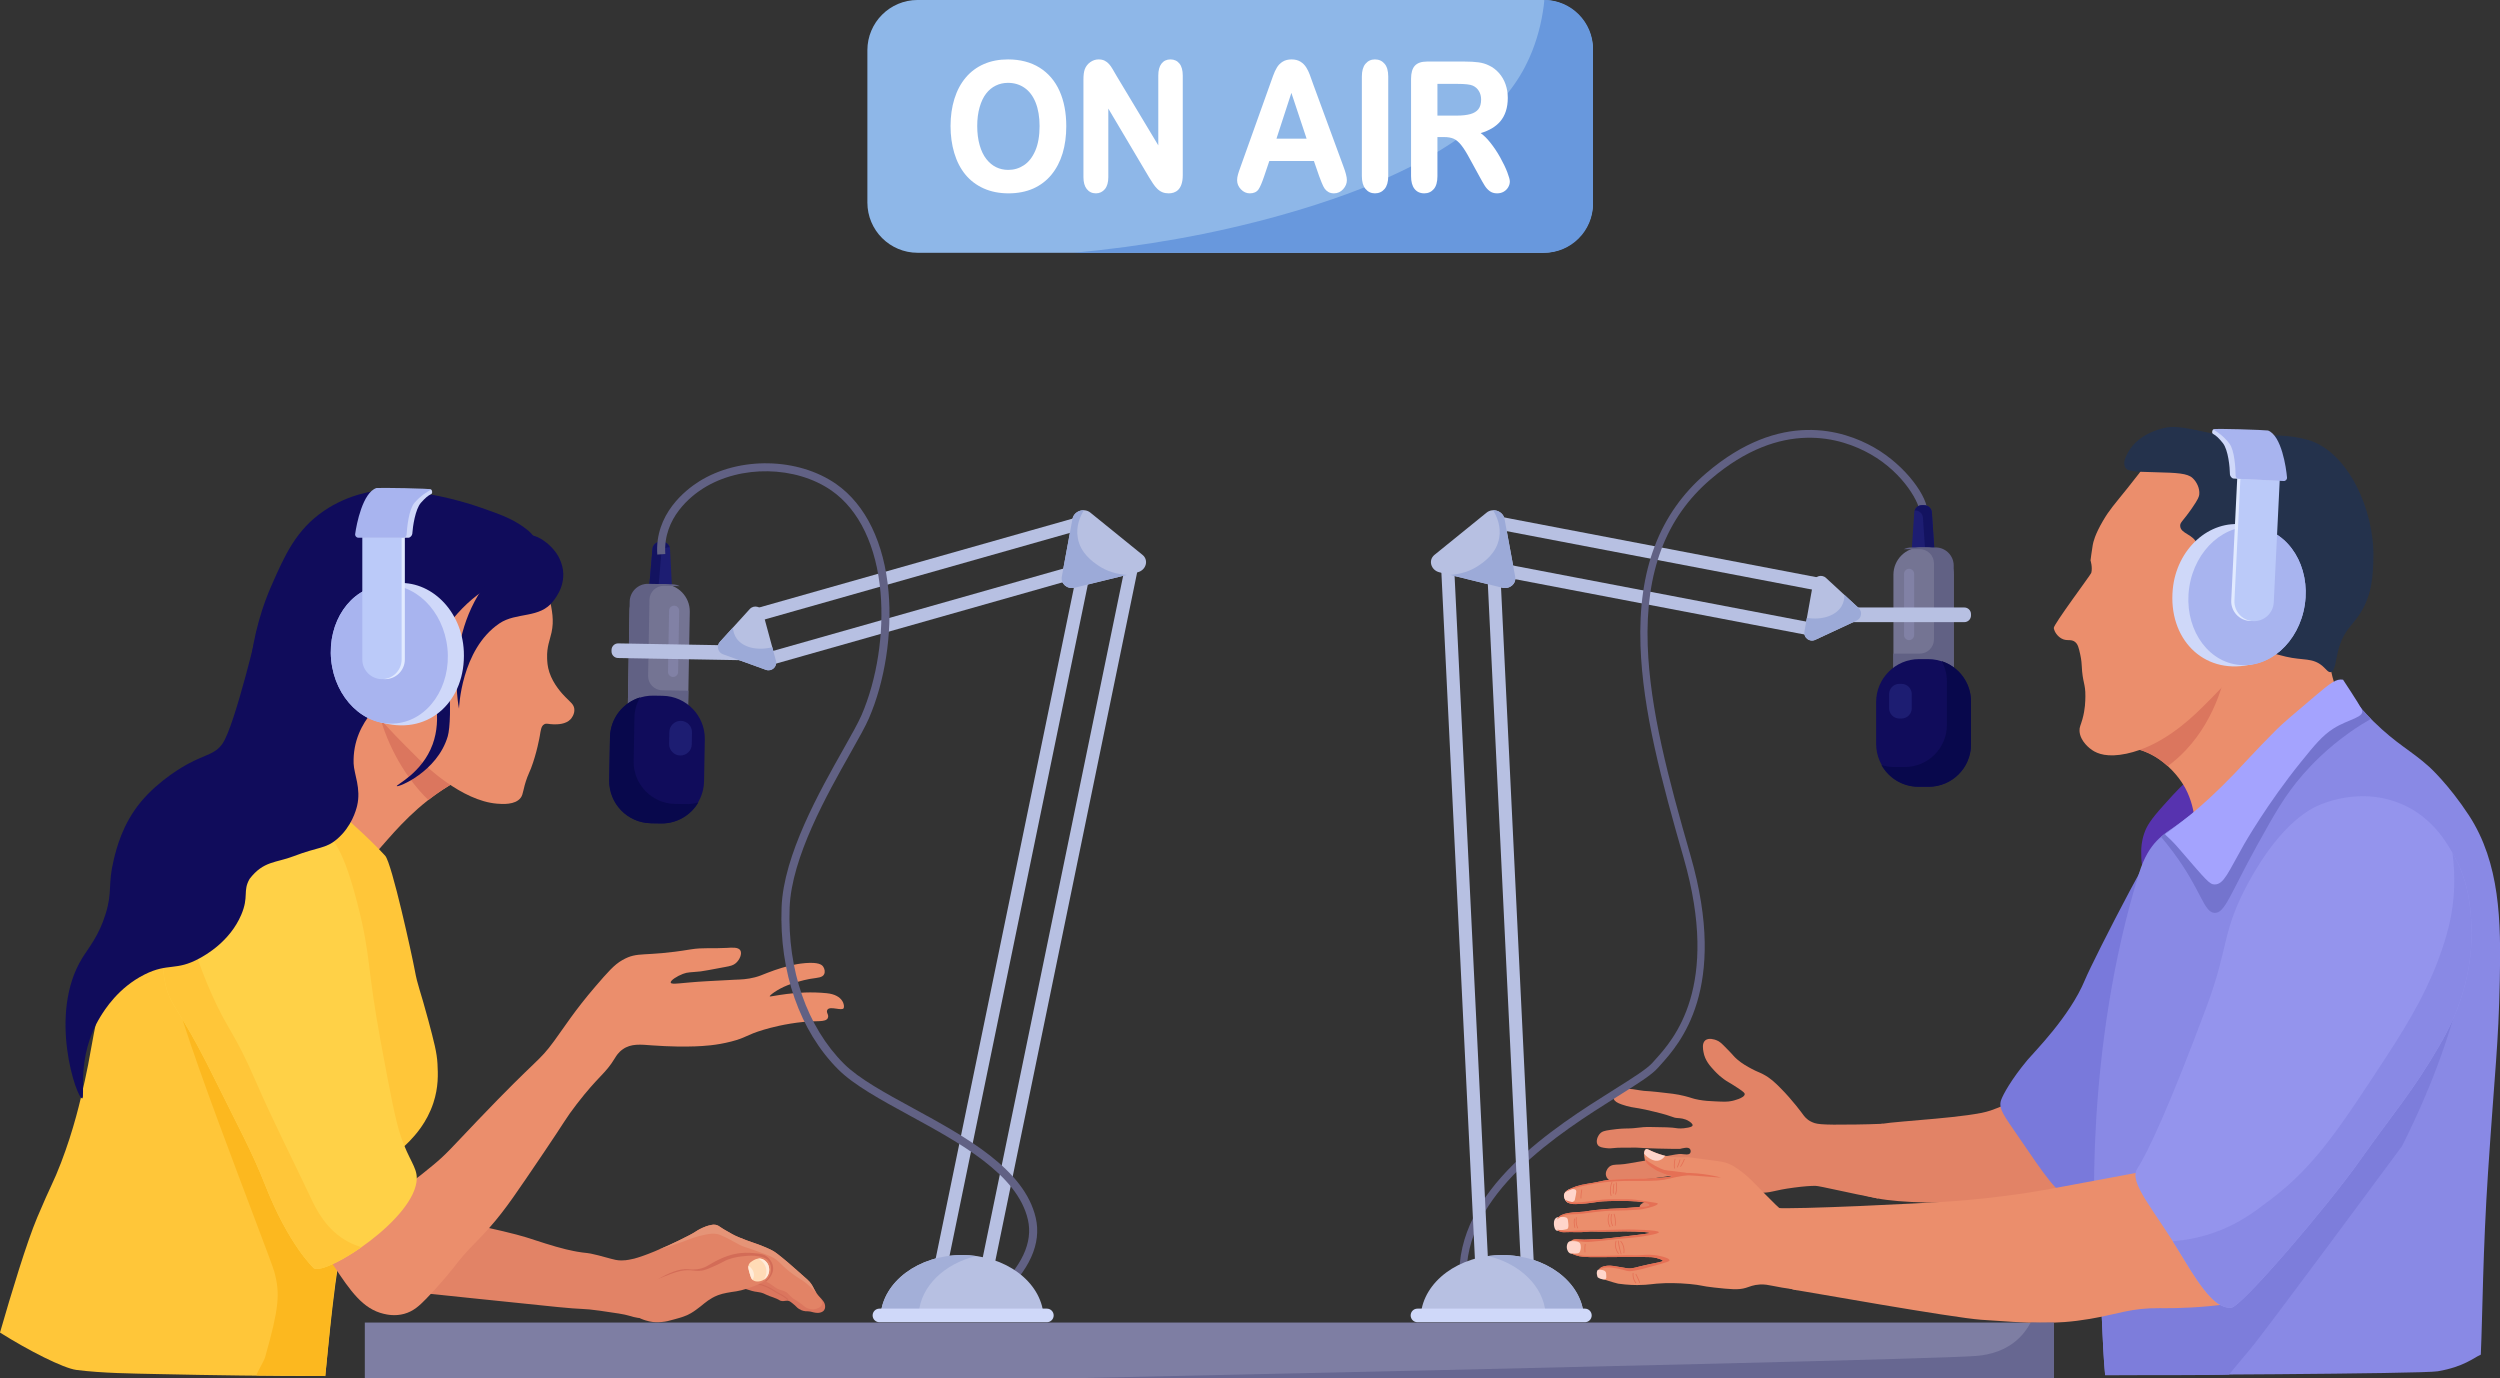 <?xml version="1.0" encoding="UTF-8"?><svg xmlns="http://www.w3.org/2000/svg" xmlns:xlink="http://www.w3.org/1999/xlink" height="269.0" preserveAspectRatio="xMidYMid meet" version="1.0" viewBox="0.0 -0.0 488.0 269.0" width="488.0" zoomAndPan="magnify"><rect x="0.0" y="-0.0" width="488.0" height="269.0" fill="#333333" stroke="none"/><defs><clipPath id="a"><path d="M 71 258 L 401 258 L 401 268.988 L 71 268.988 Z M 71 258"/></clipPath><clipPath id="b"><path d="M 0 150 L 86 150 L 86 268.988 L 0 268.988 Z M 0 150"/></clipPath><clipPath id="c"><path d="M 33 191 L 67 191 L 67 268.988 L 33 268.988 Z M 33 191"/></clipPath><clipPath id="d"><path d="M 408 135 L 488.02 135 L 488.02 268.988 L 408 268.988 Z M 408 135"/></clipPath><clipPath id="e"><path d="M 409 179 L 482 179 L 482 268.988 L 409 268.988 Z M 409 179"/></clipPath><clipPath id="f"><path d="M 211 258 L 401 258 L 401 268.988 L 211 268.988 Z M 211 258"/></clipPath></defs><g><g clip-path="url(#a)"><path d="M 400.898 268.988 L 71.211 268.988 L 71.211 258.164 L 400.898 258.164 L 400.898 268.988" fill="#7e7ea3"/></g><g><path d="M 90.066 152.004 C 76.578 159.023 72.598 170.473 67.785 170.363 C 59.281 170.168 54.359 158.219 53.059 155.062 C 52.168 152.891 50.305 148.371 52.199 146.266 C 53.461 144.863 55.473 145.543 58.223 145.406 C 67.785 144.926 71.164 135.336 76.297 136.895 C 79.078 137.738 77.895 140.5 82.988 145.309 C 86.91 149.012 92.148 150.918 90.066 152.004" fill="#eb8e6c"/></g><g><path d="M 76.578 136.992 C 76.488 136.961 76.395 136.926 76.297 136.895 C 75.328 136.602 74.422 136.703 73.523 137.07 C 74.234 141.363 76.75 148.453 81.875 154.324 C 82.465 155 83.047 155.609 83.609 156.164 C 85.164 154.949 86.887 153.77 88.816 152.68 C 82.434 146.699 78.773 140.723 76.578 136.992" fill="#db765e"/></g><g><path d="M 146.762 251.98 C 147.562 252.227 148.273 252.152 149.094 252.5 C 149.441 252.648 149.609 252.762 150.172 252.98 C 150.812 253.23 151.008 253.246 151.582 253.504 C 152.25 253.805 152.145 253.852 152.441 253.926 C 153.141 254.09 153.449 253.754 154.055 253.973 C 154.203 254.027 154.375 254.156 154.711 254.422 C 155.496 255.027 155.473 255.203 155.961 255.504 C 156.152 255.617 156.617 255.902 157.242 255.953 C 157.555 255.98 157.719 255.934 158.145 256.012 C 158.453 256.066 158.508 256.117 158.852 256.184 C 159.191 256.25 159.449 256.301 159.758 256.27 C 159.984 256.246 160.562 256.188 160.875 255.73 C 161.145 255.34 161.062 254.879 161.035 254.727 C 161.035 254.727 160.973 254.352 160.73 254.023 C 158.988 251.609 155.234 250.121 155.234 250.121 C 150.656 248.309 148.34 247.406 147.02 247.75 C 144.543 248.391 142.578 249.898 142.898 250.629 C 142.996 250.855 144.391 251.262 146.762 251.98" fill="#db765e"/></g><g><path d="M 146.855 250.465 C 147.562 250.57 148.258 250.75 148.918 250.992 C 149.707 251.281 150.32 251.613 150.547 251.746 C 150.762 251.867 150.891 251.953 151.023 252.039 C 151.191 252.148 151.363 252.266 151.715 252.461 C 151.941 252.586 152.102 252.668 152.242 252.742 C 152.441 252.844 152.598 252.922 152.82 253.062 C 153.121 253.258 153.406 253.48 153.672 253.719 C 153.715 253.762 153.785 253.758 153.828 253.715 C 153.867 253.672 153.867 253.598 153.82 253.559 C 153.547 253.309 153.254 253.078 152.938 252.879 C 152.711 252.73 152.547 252.648 152.348 252.543 C 152.203 252.473 152.047 252.391 151.824 252.266 C 151.48 252.074 151.309 251.965 151.145 251.855 C 151.008 251.766 150.875 251.68 150.656 251.555 C 150.426 251.422 149.801 251.078 148.996 250.785 C 148.32 250.535 147.609 250.355 146.887 250.242 C 146.824 250.234 146.77 250.277 146.762 250.34 C 146.754 250.398 146.793 250.453 146.855 250.465" fill="#d36c57"/></g><g><path d="M 78.98 252.004 C 79.582 252.133 101.816 254.406 108.941 255.141 C 113.746 255.637 113.727 255.363 117.074 255.848 C 120.266 256.309 121.859 256.535 122.766 256.82 C 123.074 256.918 124.016 257.223 125.316 257.348 C 125.316 257.348 126.199 257.43 126.996 257.387 C 129.18 257.27 131.133 255.934 131.582 255.629 C 135.109 253.23 137.574 251.555 140.391 250.418 C 144.035 248.945 146.836 248.945 148.246 249.555 C 149.578 250.133 150.258 250.559 150.258 250.559 C 151.195 251.145 151.395 251.465 152.23 251.766 C 152.758 251.953 152.98 251.934 153.426 252.203 C 153.914 252.5 153.957 252.707 154.5 253.199 C 155.043 253.691 155.098 253.574 156.125 254.32 C 157.078 255.012 157.066 255.141 157.535 255.336 C 157.82 255.453 158.512 255.738 159.301 255.496 C 159.457 255.449 160.352 255.176 160.508 254.531 C 160.633 254.016 160.199 253.645 159.426 252.465 C 158.738 251.422 158.852 251.367 158.379 250.664 C 157.977 250.07 157.73 249.867 155.227 247.676 C 154.004 246.605 153.492 246.152 152.652 245.477 C 151.914 244.887 151.547 244.59 151.156 244.34 C 150.91 244.18 150.203 243.742 148.09 242.945 C 146.773 242.449 146.855 242.547 145.625 242.074 C 144.363 241.586 143.734 241.344 142.922 240.898 C 141.453 240.09 140.961 239.758 140.961 239.758 C 140.398 239.379 140.109 239.133 139.594 239.07 C 139.16 239.016 138.781 239.117 138.277 239.246 C 138.066 239.305 137.691 239.414 137.129 239.672 C 136.359 240.023 135.824 240.383 135.695 240.469 C 135.105 240.859 134.219 241.301 132.445 242.18 C 130.852 242.969 129.719 243.449 127.707 244.297 C 127.289 244.469 126.082 244.977 124.578 245.453 C 124.164 245.59 123.562 245.77 122.766 245.902 C 122.363 245.969 121.855 246.047 121.242 246.039 C 120.426 246.027 119.836 245.863 119.254 245.707 C 117.148 245.133 116.098 244.844 115.301 244.699 C 114.215 244.504 114.121 244.586 112.637 244.324 C 112.496 244.297 111.586 244.137 110.5 243.875 C 107.926 243.258 104.887 242.215 102.68 241.516 C 99.113 240.387 83.652 236.887 81.809 237.867 C 78.59 239.59 69.422 250 78.98 252.004" fill="#e28366"/></g><g><path d="M 137.641 241.008 C 138.68 240.793 139.289 240.754 139.945 240.875 C 140.332 240.945 140.664 241.062 141.641 241.539 C 143.117 242.262 143.555 242.586 144.383 243 C 145.262 243.438 145.266 243.32 147.438 244.105 C 149.469 244.84 150.484 245.207 151.125 245.617 C 152.316 246.375 152.277 246.746 154.012 248.129 C 155.152 249.039 156 249.539 156.477 249.852 C 157.258 250.355 158.219 251.121 159.328 252.32 C 158.746 251.414 158.828 251.332 158.379 250.664 C 157.977 250.07 157.73 249.867 155.227 247.676 C 154.004 246.605 153.492 246.152 152.652 245.477 C 151.914 244.887 151.547 244.59 151.156 244.34 C 150.91 244.18 150.203 243.742 148.09 242.945 C 146.773 242.449 146.855 242.547 145.625 242.074 C 144.363 241.586 143.734 241.344 142.922 240.898 C 141.453 240.09 140.961 239.758 140.961 239.758 C 140.398 239.379 140.109 239.133 139.594 239.07 C 139.16 239.016 138.781 239.117 138.277 239.246 C 138.066 239.305 137.691 239.414 137.129 239.672 C 136.359 240.023 135.824 240.383 135.695 240.469 C 135.105 240.859 134.219 241.301 132.445 242.18 C 131.105 242.844 130.09 243.289 128.602 243.918 C 131.715 242.965 133.551 242.316 134.672 241.855 C 134.672 241.855 135.82 241.383 137.641 241.008" fill="#e59477"/></g><g><path d="M 132.434 249.75 C 142.453 246.332 143.961 246.965 144.605 247.613 C 144.887 247.898 145.188 248.367 145.281 249.195 C 146.555 249.109 147.562 249.262 148.246 249.555 C 148.789 249.793 149.223 250 149.551 250.168 C 149.801 249.957 150.102 249.66 150.363 249.246 C 150.551 248.953 150.883 248.438 150.922 247.742 C 151 246.375 149.887 245.426 149.793 245.348 C 149.105 244.781 148.379 244.711 147.059 244.602 C 146.203 244.531 144.996 244.445 143.422 244.781 C 141.41 245.211 139.766 246.133 139.055 246.531 C 138.203 247.016 137.812 247.332 136.965 247.574 C 135.703 247.934 134.664 247.781 134.352 247.75 C 130.949 247.387 125.277 251.688 125.523 252.16 C 125.648 252.391 127.121 251.566 132.434 249.75" fill="#d36c57"/></g><g><path d="M 126.754 257.934 C 127.77 258.176 128.625 258.098 129.223 258.047 C 130.035 257.977 130.582 257.824 131.57 257.551 C 133.047 257.141 133.859 256.918 134.844 256.348 C 135.543 255.945 136.152 255.473 136.801 254.969 C 137.547 254.391 137.613 254.27 138.176 253.887 C 138.598 253.598 139.246 253.164 140.172 252.812 C 140.754 252.594 141.203 252.5 141.855 252.363 C 142.758 252.172 142.977 252.195 143.734 252.062 C 145.074 251.832 146.035 251.473 147.297 251.004 C 147.566 250.902 148.133 250.688 148.812 250.305 C 149.316 250.023 149.574 249.879 149.832 249.586 C 150.301 249.062 150.438 248.449 150.48 248.113 C 150.504 247.926 150.641 246.844 149.934 246.047 C 149.465 245.52 148.871 245.395 148.035 245.23 C 147.039 245.035 146.27 245.102 145.352 245.191 C 144.469 245.277 143.414 245.379 142.137 245.848 C 141.352 246.137 141.516 246.184 139.828 246.965 C 137.914 247.852 137.316 247.969 137.023 248.016 C 136.078 248.164 135.602 248.008 134.781 247.961 C 133.031 247.855 131.719 248.367 129.762 249.129 C 127.414 250.043 126.242 250.5 125.242 251.707 C 124.344 252.785 123.145 254.969 124.004 256.43 C 124.586 257.422 125.922 257.734 126.754 257.934" fill="#e28366"/></g><g><path d="M 146.949 249.871 C 147.59 250.363 148.727 250.176 149.41 249.57 C 150.25 248.828 150.367 247.504 149.816 246.629 C 149.75 246.516 149.285 245.805 148.438 245.68 C 147.758 245.582 147.215 245.926 146.891 246.129 C 146.602 246.312 146.383 246.449 146.227 246.727 C 145.941 247.234 146.109 247.809 146.324 248.527 C 146.543 249.27 146.652 249.645 146.949 249.871" fill="#ffdbb6"/></g><g><path d="M 146.895 249.824 C 147.027 249.605 147.156 249.301 147.172 248.93 C 147.195 248.223 146.781 247.523 146.098 247.09 C 146.02 247.508 146.16 247.973 146.324 248.527 C 146.527 249.223 146.637 249.594 146.895 249.824" fill="#ffebd9"/></g><g><path d="M 149.582 247.828 C 149.699 248.711 149.344 249.418 149.074 249.812 C 149.195 249.742 149.309 249.66 149.41 249.57 C 150.25 248.828 150.367 247.504 149.816 246.629 C 149.75 246.516 149.285 245.805 148.438 245.68 C 148.285 245.66 148.141 245.66 148.004 245.676 C 148.859 246.109 149.457 246.91 149.582 247.828" fill="#ffebd9"/></g><g><path d="M 92.457 101.371 C 94.906 101.922 97.375 103.512 99.625 104.961 C 100.688 105.641 101.68 106.391 102.672 107.383 C 102.711 107.422 103.449 108.164 104.074 108.977 C 106.184 111.715 106.926 115.117 107.227 116.574 C 107.781 119.238 108.172 121.102 107.66 123.461 C 107.324 124.992 106.719 126.254 106.797 128.48 C 106.82 129.137 106.859 130.07 107.227 131.207 C 108.008 133.613 109.777 135.465 110.383 136.082 C 111.355 137.078 112.004 137.477 112.105 138.379 C 112.227 139.465 111.449 140.32 111.387 140.387 C 110.426 141.414 108.801 141.398 108.09 141.391 C 107.031 141.379 106.699 141.113 106.223 141.391 C 105.629 141.734 105.566 142.492 105.363 143.684 C 105.363 143.684 104.809 146.957 103.645 149.996 C 103.293 150.91 103.27 150.785 102.926 151.715 C 102.012 154.188 102.207 154.965 101.637 155.73 C 100.566 157.16 98.02 156.957 97.043 156.879 C 90.059 156.324 82.848 149.273 81.699 148.133 C 74.758 141.223 71.289 137.766 69.938 132.496 C 67.078 121.344 73.543 109.34 81.699 104.242 C 83.73 102.973 87.918 100.355 92.457 101.371" fill="#eb8e6c"/></g><g clip-path="url(#b)"><path d="M 85.398 207.652 C 85.285 205.48 84.715 203.309 83.578 199.047 C 81.973 193.043 81.551 192.586 80.945 189.293 C 80.457 186.633 76.496 168.492 75.188 167.039 C 73.836 165.535 71.27 163.055 69.406 161.375 C 67.391 159.562 67.031 158.855 63.129 154.68 C 60.172 151.52 59.66 151.152 58.879 150.855 C 57.281 150.25 55.664 150.652 51.59 151.43 C 50.672 151.605 46.312 152.473 41.266 155.254 C 39.332 156.32 32.711 160.066 27.902 167.492 C 24.977 172.012 23.66 177.645 21.02 188.91 C 20.434 191.41 19.926 193.844 19.402 196.371 C 17.559 205.211 17.645 206.062 16.566 210.902 C 15.672 214.914 14.438 220.367 11.91 226.969 C 10.402 230.91 10.027 231.098 7.254 237.676 C 5.207 242.535 2.223 252.402 0 260.117 C 5.484 263.578 12.355 267.082 14.906 267.41 C 20 268.062 25.688 268.105 30.816 268.219 C 40.863 268.445 53.449 268.629 63.492 268.602 C 64.164 262.219 65.418 247.539 67.379 239.781 C 68.645 234.777 69.645 231.031 73.047 227.926 C 75.539 225.648 77 225.84 79.934 222.762 C 81.02 221.621 83.312 219.164 84.59 215.305 C 85.613 212.199 85.504 209.637 85.398 207.652" fill="#ffc639"/></g><g><path d="M 103.156 103.609 C 100.523 101.434 98.012 100.535 93.828 99.078 C 89.965 97.734 86.758 97.031 84.758 96.656 C 80.402 95.84 77.914 95.371 74.699 95.648 C 73.168 95.781 68.141 96.371 63.23 99.719 C 57.781 103.43 55.586 108.414 53.043 114.184 C 50.023 121.035 49.219 126.902 48.832 129.863 C 47.93 136.801 48.281 142.934 48.281 142.934 C 48.598 148.449 49.383 149.789 48.629 152.773 C 47.48 157.309 44.871 157.328 41.676 162.223 C 40.02 164.762 38.906 167.535 38.168 170.281 C 40.445 170.953 42.723 171.625 45.004 172.277 C 46.863 169.098 48.707 167.047 49.316 166.387 C 55.508 159.688 58.75 161.922 62.168 156.637 C 64.25 153.418 65.098 148.043 66.801 137.297 C 67.344 133.852 67.641 131.305 69.754 129.715 C 72.141 127.918 76.449 127.656 78.844 129.559 C 80.164 130.609 80.301 131.84 81.234 131.863 C 82.488 131.895 89.012 111.023 106.609 111.926 C 108.023 112 105.547 105.586 103.156 103.609" fill="#100c5b"/></g><g clip-path="url(#c)"><path d="M 51.762 264.887 C 51.52 265.746 50.281 267.66 50.047 268.484 C 54.098 268.398 59.441 268.613 63.492 268.602 C 64.035 263.441 64.859 252.395 66.301 244.773 C 60.488 236.457 54.07 226.523 47.574 215.043 C 39.137 200.125 35.156 190.695 33.961 191.168 C 31.707 192.062 52.598 244.836 53.539 248.234 C 54.723 252.527 54.445 255.398 51.762 264.887" fill="#fcb81f"/></g><g><path d="M 102.66 104.477 C 104.84 104.035 107.984 106.535 109.16 108.922 C 111.285 113.25 108.551 116.586 108.02 117.297 C 105.402 120.812 100.828 119.426 97.477 121.695 C 89.965 126.789 89.598 138.324 89.598 138.324 C 89.598 138.324 85.891 120.527 99.039 109.508 C 100.73 108.09 100.723 104.871 102.66 104.477" fill="#100c5b"/></g><g><path d="M 84.23 120.637 C 87.996 125.363 88.348 140.527 87.398 143.738 C 85.352 150.668 77.684 153.746 77.453 153.449 C 77.258 153.203 82.398 150.906 84.449 145.301 C 86.332 140.148 84.641 134.836 84.082 133.07 C 82.043 126.664 78.164 123.773 79.355 122.109 C 80.051 121.141 83.32 119.492 84.23 120.637" fill="#100c5b"/></g><g><path d="M 62.086 240.586 C 61.723 241.898 62.859 243.645 65.145 247.086 C 68.395 251.977 70.805 255.5 74.898 256.457 C 75.566 256.613 77.109 256.957 78.914 256.457 C 80.727 255.953 81.883 254.855 83.121 253.59 C 86.422 250.207 88.656 247.293 88.668 247.277 C 91.402 243.711 92.531 243.023 95.551 239.629 C 98.734 236.047 101.141 232.359 106.07 225.094 C 110.453 218.633 110.348 218.414 112.57 215.531 C 116.945 209.859 118.098 209.734 120.031 206.543 C 120.246 206.188 120.688 205.438 121.559 204.824 C 123.203 203.66 125.082 203.891 127.297 204.059 C 130.734 204.312 133.812 204.324 135.711 204.25 C 137.344 204.184 139.793 204.07 142.785 203.293 C 145.77 202.52 145.555 202.055 149.098 200.996 C 150.445 200.598 153.27 199.828 156.938 199.469 C 159.387 199.227 161.164 199.57 161.574 198.75 C 161.914 198.078 161.137 197.648 161.527 197.078 C 162.047 196.328 164.352 197.398 164.684 196.793 C 164.902 196.395 164.699 194.211 161.387 193.875 C 155.398 193.27 150.332 194.664 150.246 194.496 C 150.164 194.336 151.688 193.117 153.781 192.297 C 156.082 191.398 158.277 191.055 158.277 191.055 C 159.605 190.844 160.52 190.84 160.859 190.191 C 161.105 189.727 160.973 189.078 160.668 188.664 C 160.402 188.301 159.777 187.801 157.227 187.992 C 156.406 188.055 153.875 188.309 149.77 189.906 C 148.715 190.316 148.301 190.523 147.379 190.766 C 145.84 191.168 144.672 191.195 143.359 191.246 C 143.359 191.246 143.012 191.258 138.008 191.531 C 132.992 191.805 131.078 192.289 130.93 191.816 C 130.801 191.402 132.156 190.535 133.32 190.098 C 134.316 189.723 134.711 189.836 136.762 189.617 C 137.207 189.574 138.652 189.301 141.543 188.758 C 142.59 188.562 143.125 188.453 143.648 187.992 C 144.387 187.344 144.906 186.156 144.508 185.508 C 144.117 184.867 142.965 184.957 141.832 185.031 C 139.508 185.18 137.148 184.934 134.852 185.316 C 125.473 186.875 124.625 185.621 121.465 187.422 C 119.887 188.316 118.641 189.754 116.203 192.582 C 112.152 197.301 110.223 200.395 108.172 203.195 C 105.055 207.461 105.238 206.148 93.258 218.688 C 87.98 224.211 87.16 225.285 84.363 227.578 C 81.695 229.77 78.484 232.402 73.75 234.75 C 66.75 238.223 62.824 237.891 62.086 240.586" fill="#eb8e6c"/></g><g><path d="M 61.281 247.574 C 61.281 247.574 56.426 243.199 51.742 231.281 C 49.191 224.789 46.473 219.887 41.523 209.867 C 34.672 196.004 33.102 196.516 32.172 191.516 C 31.844 189.742 29.777 177.5 37.609 167.262 C 39.281 165.078 41.418 162.105 45.438 160.27 C 46.188 159.926 48.527 158.922 51.742 158.738 C 52.039 158.723 57.641 158.461 61.961 161.145 C 65.082 163.078 67.188 166.336 69.785 176.438 C 72.461 186.816 71.559 188.523 74.352 203.531 C 76.223 213.59 77.16 218.617 78.266 221.887 C 79.77 226.328 81.371 227.801 81.355 229.984 C 81.293 237.785 63.73 249 61.281 247.574" fill="#ffd147"/></g><g><path d="M 60.652 233.793 C 57.094 226.254 53.285 218.824 49.973 211.176 C 45.621 201.129 44.441 201.172 41.176 193.738 C 38.902 188.57 36.332 181.398 34.66 172.07 C 30.371 181.012 31.895 190.016 32.172 191.516 C 33.102 196.516 34.672 196.004 41.523 209.867 C 46.473 219.887 49.191 224.789 51.742 231.281 C 56.426 243.199 61.281 247.574 61.281 247.574 C 62.363 248.203 66.391 246.367 70.555 243.449 C 69.758 243.215 68.906 242.891 68.035 242.43 C 63.719 240.156 61.758 236.137 60.652 233.793" fill="#ffc639"/></g><g><path d="M 76.156 135.148 C 75.824 133.855 63.105 128.434 59.555 133.551 C 59.016 134.324 58.746 135.059 58.199 139.625 C 58.109 140.391 58.027 141.113 57.957 141.801 C 53.223 137.672 50.711 121.012 50.711 121.012 C 50.711 121.012 45.84 141.879 43.379 145.234 C 41.891 147.266 40.266 147.199 36.672 149.117 C 36.148 149.398 31.164 152.109 27.496 156.527 C 23.895 160.875 22.75 165.57 22.203 167.82 C 20.996 172.781 21.996 173.949 20.613 178.41 C 19.285 182.711 17.336 184.922 16.027 187.055 C 9.289 198.051 15 214.461 16.027 214.406 C 16.742 214.367 14.773 206.387 19.555 198.527 C 20.453 197.055 23.117 192.789 28.203 190.23 C 32.859 187.891 34.32 189.609 38.965 187.055 C 40.059 186.457 44.836 183.832 47.082 178.586 C 48.637 174.969 47.336 173.941 48.734 171.543 C 51.449 168.027 53.852 168.461 57.293 167.141 C 62.254 165.242 63.543 165.719 65.812 163.77 C 68.633 161.352 69.496 158.164 69.703 157.312 C 70.523 153.902 69.098 151.105 69.027 149.043 C 68.727 140.176 76.355 135.93 76.156 135.148" fill="#100c5b"/></g><g><path d="M 87.34 126.578 C 88.086 134.027 83.613 140.574 77.348 141.203 C 71.086 141.836 65.398 136.309 64.648 128.859 C 63.898 121.414 68.371 114.863 74.637 114.234 C 80.902 113.602 86.59 119.129 87.34 126.578" fill="#a8b4ef"/></g><g><path d="M 90.539 127.145 C 90.965 136.723 83.887 143.426 74.938 141.145 C 69.918 139.867 67.031 137.242 66.238 129.363 C 65.445 121.484 70.363 114.535 77.219 113.848 C 84.078 113.156 90.184 119.234 90.539 127.145" fill="#cfd8f9"/></g><g><path d="M 87.34 126.578 C 88.086 134.027 83.613 140.574 77.348 141.203 C 71.086 141.836 65.398 136.309 64.648 128.859 C 63.898 121.414 68.371 114.863 74.637 114.234 C 80.902 113.602 86.59 119.129 87.34 126.578" fill="#a8b4ef"/></g><g><path d="M 75.188 132.57 C 73.078 132.57 71.352 130.84 71.352 128.73 L 71.352 101.836 C 71.352 101.496 71.625 101.223 71.961 101.223 L 78.414 101.223 C 78.754 101.223 79.027 101.496 79.027 101.836 L 79.027 128.73 C 79.027 130.84 77.301 132.57 75.188 132.57" fill="#e1eaff"/></g><g><path d="M 74.562 132.57 C 72.449 132.57 70.723 130.84 70.723 128.73 L 70.723 101.836 C 70.723 101.496 70.996 101.223 71.332 101.223 L 77.789 101.223 C 78.125 101.223 78.398 101.496 78.398 101.836 L 78.398 128.73 C 78.398 130.84 76.672 132.57 74.562 132.57" fill="#bbcaf9"/></g><g><path d="M 71.203 104.961 C 70.824 104.961 70.535 104.625 70.586 104.25 C 70.832 102.352 71.906 96.441 74.586 95.566 C 74.824 95.488 83.984 95.465 84.16 95.566 C 84.363 95.691 84.473 96.293 84.172 96.438 C 83.562 96.734 82.969 97.227 82.164 98.145 C 81.051 99.422 80.574 102.789 80.48 104.191 C 80.461 104.523 80.066 104.961 79.734 104.961 L 71.203 104.961" fill="#cfd8f9"/></g><g><path d="M 69.945 104.961 C 69.57 104.961 69.281 104.625 69.328 104.25 C 69.578 102.352 70.801 96.133 73.48 95.262 C 73.719 95.184 84.59 95.312 84.16 95.566 C 83.27 96.098 82.195 96.676 80.91 98.145 C 79.793 99.422 79.457 102.973 79.363 104.379 C 79.34 104.707 79.07 104.961 78.738 104.961 L 69.945 104.961" fill="#a8b4ef"/></g><g><path d="M 339.051 206.754 C 340.082 207.652 341.074 208.18 341.953 208.652 C 343.059 209.242 343.328 209.258 344.129 209.676 C 345.594 210.438 346.504 211.34 347.531 212.367 C 349.945 214.785 351.891 217.48 351.891 217.48 C 352.148 217.836 352.629 218.512 353.512 218.938 C 354.488 219.406 354.883 219.625 362.301 219.504 C 363.898 219.477 365.504 219.449 367.52 219.363 C 367.52 219.363 368.586 221.672 368.105 227.32 C 367.699 232.121 366.539 233.941 366.539 233.941 C 361.402 232.977 355.102 231.469 354.379 231.477 C 353.406 231.484 352.27 231.547 350.219 231.816 C 346.035 232.375 346.305 232.719 344.035 232.832 C 341.414 232.965 339.211 232.758 339.211 232.758 C 338.23 232.668 337.449 232.543 336.297 232.695 C 335.152 232.848 334.371 233.176 333.578 233.488 C 333.359 233.574 331.719 234.156 328.43 235.316 C 327.746 235.559 326.109 235.953 322.84 236.742 C 322.395 236.852 321.441 237.066 320.703 236.562 C 320.66 236.535 319.996 236.074 320.059 235.535 C 320.117 235.055 320.734 234.781 321.492 234.453 C 323.113 233.758 323.926 233.41 324.695 233.148 C 327.945 232.047 327.23 231.988 328.992 231.512 C 329.367 231.406 330.383 231.145 331.422 230.398 C 331.789 230.133 332.414 229.676 332.316 229.289 C 332.234 228.949 331.637 228.828 331.422 228.785 C 330.477 228.594 329.66 228.934 329.492 229.004 C 329.492 229.004 327.973 229.238 324.938 229.707 C 321.812 230.191 322.352 229.938 320.152 230.328 C 318.879 230.555 317.566 230.52 316.297 230.758 C 316.023 230.809 315.426 230.93 314.766 230.688 C 314.531 230.602 313.742 230.312 313.516 229.555 C 313.316 228.891 313.648 228.199 314.059 227.816 C 314.602 227.309 315.281 227.352 316.23 227.305 C 317.426 227.246 318.598 226.957 319.781 226.781 C 321.863 226.477 321.637 226.324 324.969 225.723 C 326.801 225.391 327.715 225.227 328.137 225.258 C 328.879 225.316 329.621 225.496 329.906 225.109 C 330.078 224.883 330.059 224.488 329.871 224.266 C 329.512 223.844 328.598 224.113 327.953 224.254 C 327.77 224.293 326.398 224.262 323.66 224.203 C 319.906 224.121 320.059 223.957 318.148 224.02 C 317.098 224.055 316.043 223.977 315 224.102 C 314.738 224.133 314.188 224.207 313.465 224.105 C 312.777 224.012 312.184 223.93 311.883 223.496 C 311.445 222.863 311.801 221.73 312.453 221.145 C 312.766 220.867 313.129 220.727 314.398 220.547 C 316.156 220.297 317.098 220.289 317.098 220.289 C 320.047 220.27 319.785 219.961 322.172 219.992 C 324.867 220.027 326.219 220.043 327.449 220.242 C 327.449 220.242 328.266 220.371 329.527 220.109 C 330.16 219.977 330.355 219.848 330.391 219.688 C 330.465 219.375 329.902 219 329.738 218.891 C 328.867 218.312 327.934 218.277 327.547 218.25 C 326.324 218.172 326.945 217.973 323.078 217.043 C 321.535 216.676 320.766 216.488 319.965 216.359 C 319.027 216.211 317.949 216.086 316.551 215.586 C 315.684 215.277 315.219 215.012 314.992 214.516 C 314.809 214.113 314.777 213.547 315.055 213.141 C 315.25 212.855 315.633 212.594 317 212.539 C 318.352 212.488 319.277 212.695 320.207 212.844 C 321.379 213.035 321.008 212.887 323.488 213.152 C 326.039 213.426 327.312 213.562 328.82 213.941 C 330.211 214.285 330.359 214.457 331.625 214.684 C 332.766 214.891 333.637 214.934 334.828 214.988 C 336.391 215.062 337.188 215.098 338.055 214.91 C 338.211 214.879 340.555 214.359 340.57 213.574 C 340.574 213.387 340.453 213.199 339.32 212.441 C 338.316 211.766 337.527 211.316 337.461 211.277 C 336.027 210.465 335.094 209.469 334.652 209 C 333.816 208.105 332.812 207.012 332.523 205.371 C 332.414 204.773 332.215 203.641 332.859 203.086 C 333.555 202.492 334.781 202.949 335.008 203.035 C 335.613 203.258 335.973 203.594 336.641 204.262 C 338.445 206.062 338.344 206.137 339.051 206.754" fill="#e28366"/></g><g><path d="M 399.844 212.562 C 396.949 212.031 395.531 214.301 388.562 216.77 C 384.641 218.156 370.777 218.793 367.375 219.363 C 353.855 221.629 353.051 219.172 352.391 220.914 C 351.586 223.027 352.859 231.238 366.539 233.941 C 374.789 235.57 404.422 235.348 407.664 227.953 C 410.016 222.586 405.047 213.516 399.844 212.562" fill="#e28366"/></g><g><path d="M 390.621 214.719 C 390.984 213.688 392.574 210.727 395.785 206.879 C 396.988 205.434 404.031 198.434 406.98 191.281 C 408.633 187.281 423.07 159.074 424.727 159.078 C 429 159.082 423.176 198.109 417.203 214.145 C 415.418 218.934 416.348 224.09 415.465 225.434 C 411.949 230.777 406.004 233.246 403.625 233.27 C 401.785 233.281 399.184 229.52 394.062 221.984 C 391.258 217.859 390.016 216.441 390.621 214.719" fill="#7979db"/></g><g><path d="M 427.34 152.375 C 426.371 152.715 425.035 154.195 422.367 157.156 C 419.77 160.035 419.027 161.262 418.543 162.703 C 418.012 164.273 417.965 165.566 417.969 166.145 C 417.973 167.695 417.977 169.883 418.926 170.352 C 420.68 171.219 423.398 165.035 431.355 159.258 C 434.148 157.23 435.867 156.5 435.754 155.242 C 435.57 153.234 430.836 151.152 427.34 152.375" fill="#5733af"/></g><g><path d="M 414.383 144.965 C 415.035 146.348 417.996 145.508 422.129 148.691 C 424.926 150.852 426.297 153.344 426.574 153.855 C 428.93 158.254 428.633 163.043 428.438 166.191 C 428.215 169.805 427.582 170.895 428.297 171.496 C 430.395 173.277 438.902 166.371 441.777 164.039 C 449.93 157.422 460.293 149.012 458.559 140.805 C 458.277 139.484 458.031 139.793 456.836 136.789 C 453.121 127.438 455.105 123.367 453.109 121.441 C 446.883 115.438 411.949 139.812 414.383 144.965" fill="#eb8e6c"/></g><g><path d="M 426.711 146.387 C 432.539 140.176 434.902 131.672 435.105 126.199 C 429.191 129.594 423.164 133.957 419.121 137.715 C 418.602 138.238 418.078 138.75 417.551 139.246 C 415.141 141.738 413.844 143.824 414.383 144.965 C 415.035 146.348 417.996 145.508 422.129 148.691 C 422.496 148.977 422.836 149.266 423.156 149.555 C 424.34 148.676 425.547 147.629 426.711 146.387" fill="#db765e"/></g><g clip-path="url(#d)"><path d="M 481.938 159.164 C 477.965 153.086 474.191 149.695 474.191 149.695 C 470.504 146.383 467.945 145.367 463.289 140.805 C 459.383 136.973 460.098 136.625 458.699 135.93 C 452.441 132.805 446.684 145.5 424.727 161.223 C 422.48 162.832 419.477 164.238 417.551 170.434 C 406.98 204.473 408.512 239.781 409.363 245.793 C 410.367 252.883 410.254 261.316 410.922 268.43 C 417.102 268.43 472.848 268.195 475.852 267.676 C 480.996 266.781 482.777 265.078 484.254 264.426 C 484.605 256.426 484.645 244.203 485.664 228.871 C 487.055 208.012 487.684 204.262 487.961 191.293 C 488.203 179.906 488.027 168.48 481.938 159.164" fill="#8989e5"/></g><g><path d="M 419.832 89.746 C 418.898 90.402 419.105 90.523 415.242 95.34 C 412.641 98.582 411.77 99.5 410.512 101.648 C 408.914 104.371 408.605 105.82 408.504 106.383 C 408.34 107.262 408.07 109.395 408.07 109.395 C 408.07 109.395 408.504 110.762 408.215 111.832 C 408.125 112.168 400.797 121.965 400.898 122.59 C 401.043 123.441 401.672 124.199 402.336 124.598 C 403.457 125.27 404.219 124.633 405.059 125.316 C 405.617 125.766 405.77 126.438 406.062 127.754 C 406.305 128.824 406.34 129.656 406.352 129.902 C 406.508 133.316 407.102 133.379 407.066 135.93 C 407.055 136.891 407.031 138.453 406.492 140.375 C 406.145 141.621 405.887 141.906 405.922 142.668 C 406.012 144.758 408.078 146.207 408.359 146.398 C 409.453 147.145 411.383 147.906 415.098 147.117 C 421.801 145.688 427.219 140.711 429.871 138.078 C 434.637 133.355 440.266 127.773 444.215 118.145 C 447.617 109.848 450.355 103.164 447.086 97.059 C 442.715 88.906 431.062 88.18 428.582 88.023 C 426.102 87.867 422.727 87.703 419.832 89.746" fill="#eb8e6c"/></g><g clip-path="url(#e)"><path d="M 435.109 268.316 C 436.113 267.125 437.914 264.891 439.27 263.309 C 441.898 260.242 468.867 223.738 468.867 223.738 C 481.531 198.609 483.164 180.16 481.117 179.445 C 479.406 178.852 474.055 194.441 467.609 205.207 C 459.062 219.48 442.742 235.039 409.352 245.727 C 410.363 252.828 410.25 261.293 410.922 268.43 C 417.102 268.43 433.305 268.457 435.109 268.316" fill="#7d7ddb"/></g><g><path d="M 450.527 85.871 C 446.859 84.809 442.926 85.012 442.926 85.012 C 440.035 85.16 438.586 85.801 435.465 85.441 C 433.836 85.254 433.863 85.039 431.02 84.438 C 426.957 83.578 424.926 83.148 422.988 83.434 C 422.75 83.469 417.566 84.309 415.387 88.309 C 415.008 89.008 414.348 90.215 414.812 91.18 C 415.242 92.07 416.602 92.07 420.836 92.184 C 424.922 92.293 426.984 92.367 428.008 93.328 C 428.82 94.094 429.402 95.316 429.301 96.484 C 429.262 96.895 429.137 97.379 427.863 99.211 C 426.055 101.816 425.543 101.945 425.57 102.652 C 425.629 104.234 428.219 104.234 428.867 106.238 C 429.195 107.254 428.688 107.734 427.289 111.977 C 426.238 115.168 426.215 115.832 426.574 116.277 C 427.16 117.008 428.32 116.594 430.445 116.566 C 432.121 116.543 436.328 116.488 438.191 118.574 C 439.895 120.48 438.062 122.41 439.77 124.883 C 441.227 127 443.988 127.652 446.223 128.184 C 449.531 128.965 451.434 128.332 453.395 130.047 C 454.113 130.676 454.465 131.293 454.973 131.195 C 455.934 131.012 455.859 128.605 456.691 126.031 C 457.695 122.941 459.211 122.062 460.711 119.723 C 463.133 115.938 463.223 111.914 463.289 108.82 C 463.496 99.551 458.324 88.137 450.527 85.871" fill="#24324c"/></g><g><path d="M 419.75 228.465 C 419.457 228.473 419.504 228.477 412.602 229.77 C 403.504 231.473 398.906 232.332 396.422 232.727 C 389.738 233.781 384.363 234.238 381.766 234.43 C 374.848 234.941 350.305 236.102 346.633 235.793 C 343.781 235.551 342.414 235.223 341.641 236.121 C 339.199 238.945 343.973 250.945 350.816 251.859 C 352.145 252.039 380.961 257.207 386.777 257.621 C 395.887 258.266 401.004 258.629 407.938 257.449 C 413.5 256.504 415.953 255.297 421.551 255.352 C 422.445 255.359 426.145 255.43 431.008 254.984 C 434.863 254.633 435.617 254.309 436.09 254.059 C 439.52 252.234 441.316 247.219 440.922 243.262 C 440.066 234.699 428.664 228.25 419.75 228.465" fill="#eb8e6c"/></g><g><path d="M 417.203 228.105 C 419.309 224.855 423.578 215.684 430.781 196.359 C 435.113 184.734 433.645 181.836 439.004 172.07 C 445.48 160.27 451.375 157.664 453.156 156.965 C 455.09 156.203 461.777 153.91 468.836 156.965 C 475.016 159.641 477.836 164.84 479.164 167.289 C 481.965 172.461 482.238 177.254 482.414 180.297 C 482.48 181.449 482.664 185.609 481.461 191.004 C 480.098 197.09 477.707 201.43 476.105 204.199 C 470.965 213.074 467.633 216.66 460.613 226.574 C 454.148 235.707 437.516 255.102 435.562 255.262 C 432.883 255.477 430.305 252.535 426 245.316 C 420.453 236.008 415.418 230.863 417.203 228.105" fill="#9494ed"/></g><g><path d="M 427.344 114.637 C 426.23 122.039 430.379 128.801 436.605 129.734 C 442.832 130.672 448.781 125.43 449.895 118.027 C 451.008 110.625 446.863 103.863 440.637 102.93 C 434.406 101.992 428.457 107.234 427.344 114.637" fill="#a8b4ef"/></g><g><path d="M 424.121 115.047 C 423.223 124.594 429.969 131.633 439.016 129.793 C 444.094 128.762 447.105 126.281 448.281 118.449 C 449.461 110.617 444.891 103.441 438.074 102.414 C 431.258 101.391 424.859 107.16 424.121 115.047" fill="#cfd8f9"/></g><g><path d="M 427.344 114.637 C 426.23 122.039 430.379 128.801 436.605 129.734 C 442.832 130.672 448.781 125.43 449.895 118.027 C 451.008 110.625 446.863 103.863 440.637 102.93 C 434.406 101.992 428.457 107.234 427.344 114.637" fill="#a8b4ef"/></g><g><path d="M 439.184 121.215 C 441.293 121.316 443.102 119.676 443.207 117.566 L 444.523 90.703 C 444.539 90.367 444.277 90.078 443.941 90.062 L 437.496 89.746 C 437.16 89.73 436.871 89.992 436.855 90.328 L 435.539 117.191 C 435.434 119.301 437.074 121.109 439.184 121.215" fill="#e1eaff"/></g><g><path d="M 439.812 121.246 C 441.922 121.348 443.73 119.707 443.836 117.598 L 445.148 90.734 C 445.168 90.398 444.906 90.109 444.57 90.094 L 438.121 89.777 C 437.785 89.762 437.5 90.023 437.48 90.359 L 436.164 117.223 C 436.062 119.332 437.703 121.141 439.812 121.246" fill="#bbcaf9"/></g><g><path d="M 444.516 93.832 C 444.895 93.852 445.199 93.531 445.172 93.156 C 445.016 91.246 444.23 85.289 441.598 84.289 C 441.363 84.195 432.215 83.723 432.035 83.82 C 431.824 83.934 431.688 84.527 431.98 84.688 C 432.574 85.012 433.145 85.535 433.902 86.492 C 434.953 87.82 435.266 91.207 435.285 92.613 C 435.293 92.941 435.664 93.398 435.996 93.414 L 444.516 93.832" fill="#cfd8f9"/></g><g><path d="M 445.773 93.895 C 446.148 93.914 446.453 93.594 446.426 93.219 C 446.27 91.309 445.352 85.039 442.719 84.035 C 442.48 83.945 431.617 83.543 432.035 83.82 C 432.898 84.391 433.945 85.023 435.156 86.555 C 436.207 87.883 436.371 91.445 436.395 92.852 C 436.402 93.18 436.66 93.449 436.988 93.465 L 445.773 93.895" fill="#a8b4ef"/></g><g><path d="M 417.551 139.246 C 418.078 138.75 418.602 138.238 419.121 137.715 C 418.559 138.238 418.031 138.75 417.551 139.246" fill="#eb8e6c"/></g><g><path d="M 432.27 178.191 C 434.305 178.316 435.293 174.57 440.594 164.996 C 444.035 158.777 446.051 155.188 449.547 151.176 C 451.113 149.375 454.211 146.078 458.812 142.852 C 460.148 141.914 461.484 141.078 462.805 140.32 C 459.441 136.945 460.035 136.594 458.699 135.93 C 452.441 132.805 446.684 145.5 424.727 161.223 C 423.84 161.859 422.832 162.465 421.82 163.348 C 422.551 164.203 423.383 165.23 424.258 166.41 C 429.754 173.82 430.129 178.059 432.27 178.191" fill="#7474ce"/></g><g><path d="M 457.363 132.676 C 456.027 132.453 454.984 133.246 451.816 135.93 C 447.613 139.488 445.516 141.27 444.359 142.43 C 440.023 146.785 437.855 149.246 436.137 151.035 C 429.137 158.316 424.727 161.223 422.781 162.691 C 422.344 163.023 422.781 162.691 425.426 165.762 C 430.762 171.953 431.32 172.652 432.312 172.645 C 434.133 172.633 434.949 170.238 438.047 164.805 C 438.047 164.805 442.586 156.844 449.141 148.742 C 451.883 145.352 453.297 143.629 455.449 142.238 C 458.418 140.324 461.855 140.051 460.996 138.414 C 460.383 137.25 457.363 132.676 457.363 132.676" fill="#a4a3fe"/></g><g><path d="M 482.414 180.297 C 482.238 177.254 481.965 172.461 479.164 167.289 C 479.027 167.039 478.875 166.758 478.707 166.457 C 479.004 168.594 479.172 171.105 479.023 173.898 C 478.809 177.938 477.988 181.445 476.719 185.207 C 474.281 192.434 470.891 198.5 465.621 206.566 C 456.516 220.508 451.793 227.605 443.422 234.004 C 439.832 236.742 436.73 239.07 431.902 240.703 C 429.234 241.605 426.621 242.094 424.137 242.301 C 424.742 243.254 425.367 244.258 426 245.316 C 430.305 252.535 432.883 255.477 435.562 255.262 C 437.516 255.102 454.148 235.707 460.613 226.574 C 467.633 216.66 470.965 213.074 476.105 204.199 C 477.707 201.43 480.098 197.09 481.461 191.004 C 482.664 185.609 482.48 181.449 482.414 180.297" fill="#8989e5"/></g><g><path d="M 350.816 251.859 C 351.219 248.039 351.547 244.207 351.863 240.375 C 351.648 239.391 351.418 238.414 351.164 237.441 C 350.125 237.242 348.93 236.887 347.766 236.141 C 347.199 235.777 346.34 234.906 344.613 233.164 C 342.473 231.008 341.379 229.691 339.297 228.23 C 338.621 227.754 338.094 227.441 337.461 227.176 C 336.562 226.797 335.977 226.73 333.766 226.441 C 329.691 225.914 329.766 225.891 329.297 225.895 C 328.535 225.902 327.672 225.969 326.344 225.816 C 325.82 225.758 325.379 225.707 324.797 225.555 C 323.641 225.258 322.492 224.738 322.492 224.738 C 321.695 224.379 321.516 224.219 321.293 224.324 C 320.855 224.531 320.852 225.504 321.062 226.301 C 321.48 227.895 324.281 228.852 324.734 229.047 C 325.668 229.449 326.348 229.426 326.348 229.531 C 326.348 229.738 324.262 229.926 322.34 230.02 C 320.641 230.102 320.363 230.047 317.922 230.117 C 315.098 230.199 314.148 230.309 313.742 230.359 C 312.508 230.52 312.91 230.555 310.621 230.945 C 309.137 231.195 308.059 231.336 306.711 231.949 C 305.816 232.359 305.426 232.691 305.316 233.145 C 305.195 233.637 305.422 234.164 305.723 234.488 C 306.258 235.062 307.098 235.086 308.34 235.012 C 310.195 234.906 311.176 234.691 312.234 234.559 C 313.438 234.41 319.875 234.242 321.336 234.832 C 321.516 234.902 321.965 235.09 321.941 235.254 C 321.914 235.461 321.164 235.523 320.535 235.57 C 318.188 235.754 317.016 235.844 316.188 235.867 C 314.816 235.91 313.801 235.984 313.016 236.047 C 309.633 236.301 310.16 236.508 308.07 236.598 C 306.594 236.66 305.539 236.832 304.832 237.16 C 304.473 237.328 303.844 237.785 303.68 238.559 C 303.562 239.105 303.699 239.797 304.16 240.188 C 304.598 240.562 305.18 240.531 305.414 240.523 C 306.891 240.449 308.375 240.598 309.844 240.438 C 311.062 240.309 310.297 240.488 315.02 240.402 C 316.551 240.375 317.598 240.34 319.238 240.402 C 320.324 240.445 321.973 240.508 321.977 240.668 C 321.98 240.773 321.301 240.871 317.125 241.355 C 314.07 241.711 312.531 241.891 311.988 241.875 C 310.777 241.848 309.562 242.047 308.355 241.938 C 307.805 241.887 307.254 241.805 306.77 242.145 C 306.234 242.52 305.898 243.336 306.141 243.984 C 306.359 244.578 306.973 244.805 307.633 245.035 C 308.59 245.371 309.352 245.344 310.324 245.332 C 311.855 245.32 307.027 245.422 313.461 245.387 C 316.957 245.371 318.703 245.359 318.875 245.352 C 319.957 245.305 321.047 245.41 322.129 245.391 C 322.129 245.391 322.992 245.371 324.129 245.809 C 324.473 245.941 324.559 246.012 324.559 246.078 C 324.559 246.324 323.523 246.457 321.934 246.785 C 319.09 247.375 318.867 247.68 317.699 247.578 C 317.684 247.578 317.707 247.582 315.574 247.219 C 314.684 247.066 313.941 246.949 313.074 247.191 C 312.594 247.324 312.379 247.484 312.238 247.648 C 311.898 248.043 311.781 248.68 312.027 249.121 C 312.234 249.488 312.633 249.617 312.961 249.719 C 314.727 250.262 315.609 250.535 315.879 250.574 C 317.828 250.848 319.363 250.844 319.574 250.844 C 322.18 250.824 322.418 250.559 324.926 250.477 C 325.395 250.461 327.359 250.406 329.871 250.641 C 332.211 250.859 332.059 251.055 334.605 251.324 C 337.773 251.668 339.355 251.836 340.801 251.383 C 341.551 251.148 342.289 250.801 343.535 250.734 C 344.5 250.684 345.191 250.832 346 250.992 C 349.305 251.656 348.891 251.406 350.672 251.828 C 350.719 251.84 350.766 251.848 350.816 251.859" fill="#eb8e6c"/></g><g><path d="M 325.844 228.676 C 327.09 228.98 328.062 228.949 328.582 228.941 C 332.395 228.898 335.949 229.82 335.941 229.875 C 335.938 229.91 334.195 229.711 330.953 229.504 C 329.707 229.426 329.039 229.391 328.188 229.395 C 327.445 229.395 326.777 229.422 326.188 229.461 C 325.934 229.402 325.398 229.336 324.734 229.047 C 324.281 228.852 321.48 227.895 321.062 226.301 C 321.051 226.262 321.043 226.219 321.031 226.18 C 321.777 226.781 322.469 227.215 323.016 227.52 C 323.617 227.852 324.555 228.363 325.844 228.676" fill="#e57055"/></g><g><path d="M 307.16 232.105 C 307.387 232.137 307.52 232.195 307.605 232.301 C 307.742 232.473 307.711 232.703 307.598 233.297 C 307.477 233.93 307.414 234.246 307.387 234.293 C 307.191 234.617 306.703 234.766 306.059 234.758 C 305.938 234.684 305.824 234.598 305.723 234.488 C 305.422 234.164 305.195 233.637 305.316 233.145 C 305.406 232.777 305.68 232.488 306.258 232.176 C 306.547 232.105 306.859 232.066 307.16 232.105" fill="#ffd5ca"/></g><g><path d="M 322.492 224.738 C 322.492 224.738 323.641 225.258 324.797 225.555 C 324.875 225.574 324.953 225.594 325.027 225.613 C 324.812 225.938 324.469 226.312 323.949 226.484 C 322.93 226.824 321.992 226.141 321.59 225.848 C 321.316 225.648 321.102 225.43 320.93 225.219 C 320.941 224.793 321.047 224.441 321.293 224.324 C 321.516 224.219 321.695 224.379 322.492 224.738" fill="#ffd5ca"/></g><g><path d="M 304.617 237.562 C 305.18 237.543 305.703 237.52 305.949 237.844 C 306.027 237.941 306.047 238.09 306.082 238.383 C 306.172 239.102 306.242 239.648 305.949 239.883 C 305.883 239.934 305.695 239.973 305.324 240.043 C 305.133 240.078 305.039 240.09 304.754 240.133 C 303.98 240.242 303.969 240.266 303.887 240.234 C 303.449 240.082 303.359 239.324 303.34 239.16 C 303.32 239.02 303.211 238.09 303.77 237.711 C 303.949 237.59 304.172 237.578 304.617 237.562" fill="#ffd5ca"/></g><g><path d="M 306.906 242.273 C 307.559 242.258 307.855 242.344 308.023 242.41 C 308.242 242.492 308.32 242.57 308.359 242.613 C 308.492 242.758 308.516 242.918 308.551 243.148 C 308.621 243.66 308.5 244.043 308.453 244.168 C 308.395 244.34 308.363 244.426 308.277 244.508 C 308.137 244.648 307.957 244.672 307.559 244.691 C 306.926 244.719 306.605 244.734 306.449 244.648 C 306.105 244.461 305.977 244.098 305.93 243.965 C 305.719 243.363 305.879 242.551 306.344 242.324 C 306.414 242.285 306.578 242.281 306.906 242.273" fill="#ffd5ca"/></g><g><path d="M 312.906 247.934 C 313.031 247.973 313.262 248.051 313.41 248.258 C 313.527 248.422 313.531 248.621 313.543 249.023 C 313.555 249.336 313.559 249.492 313.504 249.57 C 313.262 249.922 312.324 249.676 311.922 249.371 C 311.82 249.293 311.816 249.184 311.777 249.055 C 311.605 248.535 311.699 247.949 311.969 247.84 C 312.051 247.809 312.734 247.875 312.906 247.934" fill="#ffd5ca"/></g><g><path d="M 307.363 238.648 C 307.371 238.988 307.418 239.324 307.504 239.648 L 307.352 239.691 C 307.262 239.352 307.215 239.004 307.203 238.652 C 307.199 238.387 307.219 238.117 307.262 237.852 L 307.414 237.879 C 307.375 238.133 307.355 238.391 307.363 238.648" fill="#e57055"/></g><g><path d="M 307.762 238.633 C 307.805 239.008 307.898 239.379 308.043 239.734 L 307.898 239.793 C 307.746 239.426 307.648 239.043 307.605 238.648 C 307.566 238.301 307.574 237.945 307.621 237.598 L 307.777 237.617 C 307.73 237.953 307.723 238.297 307.762 238.633" fill="#e57055"/></g><g><path d="M 308.719 233.004 C 308.688 233.312 308.672 233.629 308.68 233.941 L 308.523 233.945 C 308.516 233.625 308.527 233.305 308.562 232.988 C 308.594 232.711 308.641 232.438 308.703 232.168 L 308.855 232.199 C 308.797 232.465 308.75 232.734 308.719 233.004" fill="#e57055"/></g><g><path d="M 309.449 243.465 C 309.43 243.793 309.441 244.125 309.477 244.449 L 309.32 244.469 C 309.285 244.133 309.273 243.793 309.293 243.457 C 309.305 243.246 309.324 243.031 309.359 242.824 L 309.516 242.848 C 309.48 243.051 309.461 243.258 309.449 243.465" fill="#e57055"/></g><g><path d="M 314.754 230.711 C 314.609 231.047 314.512 231.395 314.461 231.754 C 314.383 232.305 314.422 232.863 314.57 233.41 L 314.418 233.453 C 314.262 232.887 314.227 232.305 314.305 231.73 C 314.359 231.359 314.461 230.996 314.613 230.648 L 314.754 230.711" fill="#e57055"/></g><g><path d="M 315.023 231.727 C 314.977 232.141 314.969 232.562 315.008 232.98 L 314.852 232.996 C 314.812 232.566 314.816 232.133 314.867 231.711 C 314.895 231.488 314.93 231.266 314.98 231.043 L 315.133 231.078 C 315.086 231.293 315.047 231.512 315.023 231.727" fill="#e57055"/></g><g><path d="M 315.641 231.582 C 315.652 231.895 315.633 232.203 315.578 232.512 C 315.539 232.742 315.484 232.973 315.406 233.199 L 315.258 233.152 C 315.426 232.641 315.504 232.113 315.484 231.59 C 315.477 231.32 315.441 231.051 315.387 230.789 L 315.539 230.758 C 315.598 231.027 315.633 231.305 315.641 231.582" fill="#e57055"/></g><g><path d="M 314.215 236.945 C 314.102 237.203 314.027 237.48 313.996 237.758 C 313.965 238.066 313.969 238.539 314.164 239.062 C 314.219 239.211 314.285 239.352 314.363 239.484 L 314.227 239.562 C 314.145 239.422 314.074 239.273 314.016 239.117 C 313.809 238.566 313.809 238.062 313.844 237.742 C 313.875 237.445 313.949 237.156 314.07 236.883 L 314.215 236.945" fill="#e57055"/></g><g><path d="M 314.555 237.77 C 314.531 238.285 314.641 238.812 314.875 239.297 L 314.734 239.367 C 314.488 238.859 314.371 238.305 314.395 237.762 C 314.406 237.492 314.453 237.227 314.531 236.969 L 314.68 237.016 C 314.605 237.262 314.562 237.512 314.555 237.77" fill="#e57055"/></g><g><path d="M 315.363 237.891 C 315.43 238.344 315.434 238.809 315.371 239.266 L 315.219 239.246 C 315.273 238.801 315.273 238.355 315.211 237.914 C 315.164 237.594 315.086 237.277 314.977 236.973 L 315.125 236.922 C 315.238 237.234 315.316 237.562 315.363 237.891" fill="#e57055"/></g><g><path d="M 315.414 243.004 C 315.406 243.797 315.789 244.398 316.016 244.691 L 315.895 244.785 C 315.652 244.48 315.25 243.844 315.258 243 C 315.262 242.719 315.309 242.438 315.398 242.164 L 315.547 242.215 C 315.461 242.473 315.414 242.738 315.414 243.004" fill="#e57055"/></g><g><path d="M 316.129 243.227 C 316.234 243.754 316.371 244.285 316.531 244.801 L 316.383 244.848 C 316.219 244.324 316.082 243.793 315.973 243.258 C 315.902 242.906 315.844 242.547 315.797 242.188 L 315.949 242.168 C 315.996 242.523 316.059 242.879 316.129 243.227" fill="#e57055"/></g><g><path d="M 316.82 242.852 C 317.141 243.531 317.121 244.199 317.047 244.641 C 317.047 244.641 317.047 244.645 317.047 244.645 L 316.891 244.617 C 316.969 244.203 316.984 243.566 316.676 242.918 C 316.574 242.699 316.438 242.492 316.277 242.309 L 316.395 242.207 C 316.566 242.402 316.711 242.617 316.82 242.852" fill="#e57055"/></g><g><path d="M 326.918 227.023 C 326.887 227.375 326.895 227.73 326.934 228.086 L 326.777 228.102 C 326.734 227.738 326.73 227.371 326.762 227.012 C 326.785 226.734 326.836 226.457 326.902 226.184 L 327.055 226.223 C 326.988 226.488 326.941 226.758 326.918 227.023" fill="#e57055"/></g><g><path d="M 327.875 226.309 L 328.027 226.352 C 327.973 226.555 327.91 226.758 327.844 226.961 C 327.738 227.277 327.617 227.594 327.484 227.898 L 327.34 227.84 C 327.473 227.535 327.59 227.223 327.695 226.91 C 327.762 226.711 327.82 226.512 327.875 226.309" fill="#e57055"/></g><g><path d="M 328.73 226.207 L 328.879 226.266 C 328.816 226.426 328.746 226.59 328.672 226.754 C 328.512 227.105 328.316 227.453 328.098 227.777 L 327.965 227.691 C 328.18 227.371 328.371 227.035 328.531 226.688 C 328.602 226.527 328.672 226.367 328.73 226.207" fill="#e57055"/></g><g><path d="M 318.883 249.266 C 318.957 249.688 319.145 250.094 319.418 250.438 L 319.293 250.535 C 319.004 250.168 318.809 249.738 318.727 249.293 C 318.68 249.023 318.672 248.746 318.703 248.469 L 318.859 248.488 C 318.828 248.75 318.836 249.012 318.883 249.266" fill="#e57055"/></g><g><path d="M 319.73 249.352 C 319.891 249.688 320.035 250.035 320.156 250.387 L 320.012 250.438 C 319.887 250.094 319.746 249.75 319.59 249.418 C 319.48 249.184 319.359 248.953 319.234 248.727 L 319.371 248.648 C 319.5 248.879 319.621 249.113 319.73 249.352" fill="#e57055"/></g><g><path d="M 310.293 245.152 C 312.691 245.172 314.602 245.105 315.078 245.09 C 319.758 244.93 318.605 245.133 320.383 244.996 C 321.23 244.934 322.531 244.809 324.168 245.203 C 324.535 245.289 325.91 245.621 325.898 246.012 C 325.895 246.219 325.504 246.34 323.395 246.941 C 321.598 247.449 321.18 247.559 320.602 247.699 C 318.637 248.168 318.195 248.145 317.98 248.129 C 317.273 248.074 317.199 247.91 316.031 247.68 C 315.406 247.555 314.496 247.371 313.73 247.406 C 313.406 247.422 312.836 247.488 312.121 247.809 C 312.156 247.754 312.195 247.699 312.238 247.648 C 312.379 247.484 312.594 247.324 313.074 247.191 C 313.941 246.949 314.684 247.066 315.574 247.219 C 317.707 247.582 317.684 247.578 317.699 247.578 C 318.867 247.68 319.09 247.375 321.934 246.785 C 323.523 246.457 324.559 246.324 324.559 246.078 C 324.559 246.012 324.473 245.941 324.129 245.809 C 322.992 245.371 322.129 245.391 322.129 245.391 C 321.047 245.41 319.957 245.305 318.875 245.352 C 318.703 245.359 316.957 245.371 313.461 245.387 C 307.027 245.422 311.855 245.32 310.324 245.332 C 309.352 245.344 308.59 245.371 307.633 245.035 C 307.285 244.914 306.957 244.793 306.688 244.621 C 307.223 244.801 307.836 244.953 308.52 245.051 C 309.129 245.137 309.598 245.148 310.293 245.152" fill="#e57055"/></g><g><path d="M 307.672 240.215 C 308.074 240.184 307.66 240.219 311.465 240.141 C 317.004 240.023 316.559 239.98 317.852 239.992 C 318.43 239.996 323.781 240.062 323.809 240.527 C 323.828 240.895 320.492 241.371 320.031 241.438 C 318.965 241.59 318.84 241.551 316.473 241.785 C 314.961 241.938 314.852 241.973 313.031 242.156 C 311.047 242.359 310.047 242.457 309.484 242.43 C 308.863 242.398 308.027 242.297 307.039 242 C 307.453 241.836 307.902 241.895 308.355 241.938 C 309.562 242.047 310.777 241.848 311.988 241.875 C 312.531 241.891 314.07 241.711 317.125 241.355 C 321.301 240.871 321.98 240.773 321.977 240.668 C 321.973 240.508 320.324 240.445 319.238 240.402 C 317.598 240.34 316.551 240.375 315.02 240.402 C 310.297 240.488 311.062 240.309 309.844 240.438 C 308.375 240.598 306.891 240.449 305.414 240.523 C 305.18 240.531 304.598 240.562 304.16 240.188 C 304.094 240.137 304.039 240.074 303.988 240.008 C 304.383 240.109 304.824 240.199 305.316 240.25 C 306.199 240.344 306.812 240.27 307.672 240.215" fill="#e57055"/></g><g><path d="M 304.832 237.16 C 305.539 236.832 306.594 236.66 308.07 236.598 C 310.16 236.508 309.633 236.301 313.016 236.047 C 313.801 235.984 314.816 235.91 316.188 235.867 C 317.016 235.844 318.188 235.754 320.535 235.57 C 321.164 235.523 321.914 235.461 321.941 235.254 C 321.965 235.09 321.516 234.902 321.336 234.832 C 319.875 234.242 313.438 234.41 312.234 234.559 C 311.18 234.691 310.195 234.906 308.34 235.012 C 307.098 235.086 306.258 235.062 305.723 234.488 C 305.648 234.406 305.574 234.312 305.516 234.207 C 305.996 234.426 306.598 234.625 307.297 234.699 C 307.719 234.746 308.047 234.73 309.016 234.633 C 311.133 234.422 311.613 234.277 312.836 234.168 C 313.555 234.105 314.34 234.102 315.91 234.094 C 317.484 234.086 318.293 234.086 319.273 234.188 C 319.812 234.242 319.52 234.234 321.719 234.562 C 323.242 234.793 323.582 234.824 323.598 234.961 C 323.637 235.27 322.02 235.77 320.676 236.016 C 320.219 236.102 319.672 236.176 317.41 236.258 C 314.855 236.352 314.902 236.273 313.613 236.367 C 312.148 236.477 310.617 236.68 310.172 236.738 C 309.449 236.836 308.766 236.938 307.738 237.004 C 306.852 237.059 306.484 237.035 306.18 237.055 C 305.582 237.094 304.809 237.32 303.875 238.043 C 304.137 237.578 304.562 237.285 304.832 237.16" fill="#e57055"/></g><g><path d="M 306.711 231.949 C 308.059 231.336 309.137 231.195 310.621 230.945 C 312.91 230.555 312.508 230.52 313.742 230.359 C 314.148 230.309 315.098 230.199 317.922 230.117 C 320.363 230.047 320.641 230.102 322.34 230.02 C 324.262 229.926 326.348 229.738 326.348 229.531 C 326.348 229.426 325.668 229.453 324.734 229.047 C 324.512 228.949 323.723 228.672 322.93 228.223 C 328.629 228.758 330.059 229.055 330.051 229.23 C 330.043 229.363 329.18 229.352 327.09 229.785 C 325.855 230.043 325.656 230.152 324.777 230.297 C 323.941 230.43 323.27 230.473 321.93 230.504 C 319.246 230.562 318.516 230.48 316.781 230.527 C 314.859 230.586 313.531 230.742 313.238 230.777 C 312.738 230.836 311.473 230.988 309.859 231.316 C 308.93 231.504 308.438 231.605 307.789 231.801 C 306.93 232.059 306.191 232.367 305.574 232.672 C 305.797 232.43 306.156 232.203 306.711 231.949" fill="#e57055"/></g><g><path d="M 293.66 112.656 L 294.137 110.16 L 355.945 121.984 L 353.973 124.191 L 293.66 112.656" fill="#b7c0e2"/></g><g><path d="M 290.934 103.074 L 291.75 100.648 L 356.379 113.012 L 355.738 115.473 L 290.934 103.074" fill="#b7c0e2"/></g><g><path d="M 284.891 249.867 C 284.012 232.211 303.473 219.98 315.098 212.676 C 318.699 210.414 321.539 208.629 322.594 207.414 C 322.762 207.223 322.949 207.016 323.16 206.781 C 326.641 202.922 335.891 192.664 328.645 167.453 C 324.297 152.324 320.66 138.762 320.223 126.035 C 319.719 111.176 323.918 100.156 333.066 92.348 C 347.527 80.004 359.797 83.918 365.824 87.348 C 372.094 90.918 376.438 97.18 376.219 100.059 L 374.758 100.234 C 374.895 98.5 371.719 92.414 365.16 88.68 C 359.441 85.422 347.777 81.719 333.949 93.527 C 325.172 101.016 321.145 111.633 321.633 125.98 C 322.062 138.523 325.672 151.984 329.992 167.012 C 337.484 193.07 327.816 203.793 324.176 207.828 C 323.973 208.055 323.789 208.258 323.629 208.441 C 322.434 209.812 319.656 211.559 315.812 213.973 C 304.465 221.105 285.465 233.047 286.297 249.785 L 284.891 249.867" fill="#616184"/></g><g><path d="M 299.508 248.852 L 296.965 248.844 L 290.359 112.633 L 292.902 112.641 L 299.508 248.852" fill="#b7c0e2"/></g><g><path d="M 290.598 248.844 L 288.055 248.832 L 281.227 109.078 L 283.773 109.09 L 290.598 248.844" fill="#b7c0e2"/></g><g><path d="M 280.008 108.312 L 290.191 100.059 C 291.418 99.062 293.398 99.77 293.684 101.305 L 295.762 112.566 C 296.016 113.953 294.691 115.074 293.227 114.719 L 280.969 111.711 C 279.305 111.301 278.746 109.336 280.008 108.312" fill="#b7c0e2"/></g><g><path d="M 309.145 256.711 C 308.629 250.172 301.707 244.988 293.238 244.988 C 284.773 244.988 277.852 250.172 277.336 256.711 L 309.145 256.711" fill="#b7c0e2"/></g><g><path d="M 293.238 244.988 C 292.305 244.988 291.387 245.059 290.496 245.18 C 296.695 246.68 301.281 251.066 301.699 256.344 L 277.375 256.344 C 277.363 256.469 277.348 256.59 277.336 256.711 L 309.145 256.711 C 308.629 250.172 301.707 244.988 293.238 244.988" fill="#a3afd8"/></g><g><path d="M 309.375 258.098 L 276.684 258.098 C 275.953 258.098 275.359 257.504 275.359 256.77 C 275.359 256.039 275.953 255.445 276.684 255.445 L 309.375 255.445 C 310.105 255.445 310.699 256.039 310.699 256.77 C 310.699 257.504 310.105 258.098 309.375 258.098" fill="#cfd8f9"/></g><g><path d="M 295.762 112.566 L 293.684 101.305 C 293.484 100.234 292.465 99.57 291.445 99.602 C 292.188 100.789 293.039 102.734 292.645 104.996 C 292.125 107.996 289.746 109.633 288.695 110.355 C 286.973 111.539 285.027 112.078 283.07 112.227 L 293.227 114.719 C 294.691 115.074 296.016 113.953 295.762 112.566" fill="#9caad8"/></g><g><path d="M 376.18 109.996 L 374.586 109.996 C 373.719 109.996 373.035 109.266 373.094 108.402 L 373.664 100.012 C 373.719 99.23 374.371 98.621 375.156 98.621 L 375.605 98.621 C 376.391 98.621 377.043 99.23 377.098 100.012 L 377.672 108.402 C 377.73 109.266 377.047 109.996 376.18 109.996" fill="#1d1d72"/></g><g><path d="M 377.672 108.402 L 377.098 100.012 C 377.043 99.23 376.391 98.621 375.605 98.621 L 375.156 98.621 C 374.496 98.621 373.938 99.051 373.738 99.652 L 373.867 99.652 C 374.652 99.652 375.305 100.262 375.355 101.047 L 375.93 109.438 C 375.945 109.633 375.918 109.82 375.859 109.996 L 376.18 109.996 C 377.047 109.996 377.73 109.266 377.672 108.402" fill="#131360"/></g><g><path d="M 376.051 140.254 L 374.91 140.254 C 371.988 140.254 369.598 137.863 369.598 134.941 L 369.598 112.172 C 369.598 109.25 371.988 106.859 374.91 106.859 L 376.051 106.859 C 378.973 106.859 381.363 109.25 381.363 112.172 L 381.363 134.941 C 381.363 137.863 378.973 140.254 376.051 140.254" fill="#747493"/></g><g><path d="M 377.832 106.859 L 373.129 106.859 C 372.594 106.859 372.09 106.984 371.633 107.199 L 374.75 107.199 C 376.266 107.199 377.508 108.441 377.508 109.957 L 377.508 124.824 C 377.508 126.34 376.266 127.582 374.75 127.582 L 369.598 127.582 L 369.598 136.723 C 369.598 138.664 371.188 140.254 373.129 140.254 L 377.832 140.254 C 379.773 140.254 381.363 138.664 381.363 136.723 L 381.363 110.391 C 381.363 108.449 379.773 106.859 377.832 106.859" fill="#616184"/></g><g><path d="M 376.379 153.574 L 374.582 153.574 C 369.984 153.574 366.223 149.812 366.223 145.215 L 366.223 137.02 C 366.223 132.422 369.984 128.66 374.582 128.66 L 376.379 128.66 C 380.977 128.66 384.738 132.422 384.738 137.02 L 384.738 145.215 C 384.738 149.812 380.977 153.574 376.379 153.574" fill="#100c5b"/></g><g><path d="M 379.008 129.043 C 379.66 130.219 380.035 131.57 380.035 133.004 L 380.035 141.52 C 380.035 146.027 376.348 149.719 371.836 149.719 L 369.723 149.719 C 368.863 149.719 368.031 149.586 367.254 149.336 C 368.656 151.859 371.348 153.574 374.426 153.574 L 376.535 153.574 C 381.047 153.574 384.738 149.883 384.738 145.375 L 384.738 136.859 C 384.738 133.211 382.32 130.098 379.008 129.043" fill="#08084c"/></g><g><path d="M 372.652 124.949 C 372.109 124.949 371.668 124.504 371.668 123.961 L 371.668 112.02 C 371.668 111.477 372.109 111.031 372.652 111.031 C 373.195 111.031 373.641 111.477 373.641 112.02 L 373.641 123.961 C 373.641 124.504 373.195 124.949 372.652 124.949" fill="#8181a5"/></g><g><path d="M 371.176 140.254 L 370.746 140.254 C 369.648 140.254 368.754 139.355 368.754 138.258 L 368.754 135.484 C 368.754 134.387 369.648 133.488 370.746 133.488 L 371.176 133.488 C 372.273 133.488 373.172 134.387 373.172 135.484 L 373.172 138.258 C 373.172 139.355 372.273 140.254 371.176 140.254" fill="#1d1d72"/></g><g><path d="M 357.141 118.582 L 383.445 118.582 C 384.156 118.582 384.738 119.164 384.738 119.871 L 384.738 120.148 C 384.738 120.859 384.156 121.441 383.445 121.441 L 357.141 121.441 C 356.43 121.441 355.852 120.859 355.852 120.148 L 355.852 119.871 C 355.852 119.164 356.43 118.582 357.141 118.582" fill="#b7c0e2"/></g><g><path d="M 352.227 123.281 L 353.949 113.645 C 354.156 112.484 355.566 112.008 356.434 112.809 L 362.801 118.684 C 363.582 119.406 363.379 120.688 362.414 121.137 L 354.328 124.898 C 353.23 125.41 352.016 124.473 352.227 123.281" fill="#b7c0e2"/></g><g><path d="M 362.801 118.684 L 360.031 116.129 C 360.031 116.863 359.887 117.641 359.465 118.348 C 358.402 120.125 355.773 121.094 352.703 120.613 L 352.227 123.281 C 352.016 124.473 353.23 125.41 354.328 124.898 L 362.414 121.137 C 363.379 120.688 363.582 119.406 362.801 118.684" fill="#9caad8"/></g><g><path d="M 208.871 113.258 L 208.18 110.812 L 147.637 127.984 L 149.797 130.012 L 208.871 113.258" fill="#b7c0e2"/></g><g><path d="M 210.754 103.477 L 209.727 101.129 L 146.422 119.082 L 147.277 121.48 L 210.754 103.477" fill="#b7c0e2"/></g><g><path d="M 181.762 249.953 L 184.277 250.332 L 212.648 112.637 L 210.133 112.258 L 181.762 249.953" fill="#b7c0e2"/></g><g><path d="M 191.477 247.191 L 193.988 247.57 L 222.219 110.523 L 219.703 110.145 L 191.477 247.191" fill="#b7c0e2"/></g><g><path d="M 223.02 108.312 L 212.836 100.059 C 211.609 99.062 209.625 99.77 209.344 101.305 L 207.266 112.566 C 207.012 113.953 208.336 115.074 209.797 114.719 L 222.059 111.711 C 223.723 111.301 224.281 109.336 223.02 108.312" fill="#b7c0e2"/></g><g><path d="M 207.266 112.566 L 209.344 101.305 C 209.539 100.234 210.562 99.57 211.578 99.602 C 210.84 100.789 209.988 102.734 210.383 104.996 C 210.902 107.996 213.281 109.633 214.328 110.355 C 216.051 111.539 218 112.078 219.957 112.227 L 209.797 114.719 C 208.336 115.074 207.012 113.953 207.266 112.566" fill="#9caad8"/></g><g><path d="M 128.102 117.133 L 129.699 117.16 C 130.562 117.176 131.262 116.457 131.219 115.594 L 130.793 107.195 C 130.754 106.41 130.113 105.789 129.324 105.773 L 128.879 105.766 C 128.094 105.754 127.43 106.352 127.363 107.133 L 126.641 115.512 C 126.566 116.371 127.238 117.117 128.102 117.133" fill="#1d1d72"/></g><g><path d="M 126.641 115.512 L 127.363 107.133 C 127.43 106.352 128.094 105.754 128.879 105.766 L 129.324 105.773 C 129.988 105.785 130.539 106.23 130.723 106.836 L 130.598 106.832 C 129.812 106.816 129.152 107.414 129.082 108.199 L 128.363 116.574 C 128.344 116.773 128.367 116.961 128.422 117.141 L 128.102 117.133 C 127.238 117.117 126.566 116.371 126.641 115.512" fill="#131360"/></g><g><path d="M 127.695 147.387 L 128.84 147.406 C 131.758 147.457 134.191 145.109 134.242 142.188 L 134.645 119.422 C 134.695 116.5 132.348 114.07 129.43 114.016 L 128.285 113.996 C 125.367 113.945 122.934 116.293 122.883 119.215 L 122.48 141.98 C 122.43 144.902 124.777 147.332 127.695 147.387" fill="#747493"/></g><g><path d="M 126.508 113.965 L 131.207 114.051 C 131.742 114.059 132.246 114.191 132.699 114.414 L 129.582 114.359 C 128.066 114.332 126.805 115.551 126.777 117.07 L 126.512 131.934 C 126.488 133.449 127.707 134.715 129.223 134.738 L 134.371 134.832 L 134.211 143.969 C 134.176 145.91 132.559 147.473 130.617 147.438 L 125.918 147.352 C 123.977 147.32 122.414 145.703 122.449 143.762 L 122.914 117.434 C 122.949 115.492 124.566 113.93 126.508 113.965" fill="#616184"/></g><g><path d="M 127.133 160.699 L 128.93 160.73 C 133.527 160.812 137.352 157.117 137.434 152.523 L 137.578 144.324 C 137.66 139.727 133.969 135.902 129.371 135.82 L 127.574 135.789 C 122.977 135.707 119.148 139.402 119.07 143.996 L 118.926 152.195 C 118.844 156.789 122.535 160.617 127.133 160.699" fill="#100c5b"/></g><g><path d="M 124.941 136.125 C 124.266 137.289 123.867 138.633 123.84 140.066 L 123.691 148.582 C 123.609 153.09 127.234 156.844 131.746 156.926 L 133.855 156.961 C 134.719 156.977 135.551 156.855 136.332 156.621 C 134.887 159.117 132.164 160.789 129.09 160.734 L 126.977 160.695 C 122.465 160.617 118.844 156.863 118.922 152.352 L 119.07 143.84 C 119.137 140.191 121.609 137.121 124.941 136.125" fill="#08084c"/></g><g><path d="M 131.363 132.145 C 131.906 132.152 132.359 131.719 132.367 131.176 L 132.578 119.234 C 132.59 118.691 132.152 118.238 131.609 118.23 C 131.066 118.219 130.613 118.656 130.605 119.199 L 130.395 131.141 C 130.383 131.684 130.82 132.137 131.363 132.145" fill="#8181a5"/></g><g><path d="M 132.785 147.477 C 134 147.496 135.012 146.52 135.035 145.305 L 135.074 142.961 C 135.098 141.742 134.121 140.734 132.906 140.711 C 131.691 140.691 130.68 141.664 130.656 142.883 L 130.613 145.227 C 130.594 146.441 131.57 147.453 132.785 147.477" fill="#1d1d72"/></g><g><path d="M 146.988 126.055 L 120.684 125.59 C 119.977 125.574 119.387 126.145 119.371 126.855 L 119.367 127.133 C 119.355 127.844 119.926 128.434 120.637 128.445 L 146.938 128.91 C 147.645 128.926 148.238 128.352 148.25 127.645 L 148.254 127.367 C 148.266 126.656 147.695 126.066 146.988 126.055" fill="#b7c0e2"/></g><g><path d="M 151.457 128.953 L 148.898 119.504 C 148.594 118.363 147.145 118.016 146.352 118.887 L 140.523 125.297 C 139.809 126.082 140.117 127.344 141.117 127.707 L 149.504 130.75 C 150.641 131.16 151.773 130.121 151.457 128.953" fill="#b7c0e2"/></g><g><path d="M 140.523 125.297 L 143.055 122.512 C 143.121 123.238 143.332 124.004 143.812 124.668 C 145.027 126.348 147.73 127.082 150.746 126.336 L 151.457 128.953 C 151.773 130.121 150.641 131.16 149.504 130.75 L 141.117 127.707 C 140.117 127.344 139.809 126.082 140.523 125.297" fill="#9caad8"/></g><g><path d="M 194.871 253.551 L 193.812 252.391 L 194.004 252.219 C 199.445 247.297 201.68 242.535 200.645 238.07 C 198.602 229.219 187.387 223.105 177.492 217.711 C 171.941 214.68 166.695 211.82 163.633 208.766 C 156.121 201.266 152.09 189.719 152.566 177.082 C 152.949 166.926 159.988 154.457 164.645 146.207 C 166.184 143.477 167.512 141.117 168.18 139.578 C 171.191 132.602 172.574 123.664 171.883 115.672 C 171.09 106.586 167.699 99.52 162.324 95.77 C 155.355 90.906 144.586 90.715 137.277 95.32 C 134.895 96.824 129.395 101.086 129.867 108.145 L 128.301 108.25 C 127.77 100.348 133.816 95.645 136.441 93.992 C 144.25 89.066 155.766 89.277 163.223 94.484 C 168.984 98.504 172.613 105.977 173.445 115.535 C 174.164 123.777 172.734 132.996 169.621 140.199 C 168.922 141.816 167.637 144.094 166.012 146.977 C 161.43 155.098 154.508 167.363 154.137 177.141 C 153.676 189.34 157.539 200.461 164.742 207.652 C 167.645 210.551 172.793 213.355 178.246 216.328 C 188.43 221.883 199.973 228.176 202.176 237.715 C 203.348 242.781 200.953 248.051 195.059 253.383 L 194.871 253.551" fill="#616184"/></g><g><path d="M 171.895 256.711 C 172.41 250.172 179.332 244.988 187.797 244.988 C 196.262 244.988 203.184 250.172 203.699 256.711 L 171.895 256.711" fill="#b7c0e2"/></g><g><path d="M 187.797 244.988 C 188.734 244.988 189.648 245.059 190.539 245.18 C 184.34 246.68 179.754 251.066 179.336 256.344 L 203.66 256.344 C 203.676 256.469 203.691 256.59 203.699 256.711 L 171.895 256.711 C 172.41 250.172 179.332 244.988 187.797 244.988" fill="#a3afd8"/></g><g><path d="M 171.66 258.098 L 204.352 258.098 C 205.086 258.098 205.676 257.504 205.676 256.77 C 205.676 256.039 205.086 255.445 204.352 255.445 L 171.66 255.445 C 170.93 255.445 170.336 256.039 170.336 256.77 C 170.336 257.504 170.93 258.098 171.66 258.098" fill="#cfd8f9"/></g><g clip-path="url(#f)"><path d="M 400.898 258.164 L 396.395 258.164 C 395.668 259.504 394.715 260.754 393.453 261.793 C 390.422 264.297 386.852 264.586 385.602 264.688 C 379.586 265.176 312.473 266.805 211.176 268.988 L 400.898 268.988 L 400.898 258.164" fill="#676791"/></g><g><path d="M 301.141 49.344 L 179.125 49.344 C 173.707 49.344 169.312 44.949 169.312 39.531 L 169.312 9.805 C 169.312 4.387 173.707 -0.004 179.125 -0.004 L 301.141 -0.004 C 306.559 -0.004 310.949 4.387 310.949 9.805 L 310.949 39.531 C 310.949 44.949 306.559 49.344 301.141 49.344" fill="#8eb7e8"/></g><g><path d="M 301.465 -0.004 C 301.152 3.168 300.434 6.539 299.094 9.949 C 296.082 17.598 287.562 31.469 250.086 41.992 C 236.512 45.805 222.883 48.125 209.559 49.344 L 301.41 49.344 C 306.68 49.344 310.949 45.07 310.949 39.805 L 310.949 9.535 C 310.949 4.285 306.707 0.027 301.465 -0.004" fill="#6898dd"/></g><g><path d="M 194.375 16.707 C 195.102 16.352 195.906 16.172 196.766 16.172 C 197.973 16.172 199.055 16.496 199.984 17.141 C 200.914 17.781 201.645 18.746 202.152 20.012 C 202.664 21.297 202.926 22.84 202.926 24.602 C 202.926 26.508 202.645 28.129 202.086 29.422 C 201.535 30.695 200.789 31.648 199.867 32.254 C 198.949 32.859 197.926 33.164 196.824 33.164 C 195.965 33.164 195.168 32.988 194.453 32.641 C 193.734 32.289 193.09 31.754 192.535 31.047 C 191.977 30.336 191.535 29.422 191.227 28.328 C 190.914 27.227 190.754 25.973 190.754 24.602 C 190.754 23.242 190.91 22.004 191.227 20.918 C 191.535 19.844 191.961 18.949 192.492 18.266 C 193.016 17.586 193.648 17.062 194.375 16.707 Z M 202.918 13.199 C 201.207 12.137 199.137 11.598 196.766 11.598 C 195.016 11.598 193.43 11.902 192.051 12.508 C 190.664 13.113 189.477 13.996 188.512 15.141 C 187.551 16.277 186.805 17.672 186.301 19.289 C 185.801 20.895 185.547 22.68 185.547 24.602 C 185.547 26.477 185.789 28.246 186.27 29.859 C 186.754 31.488 187.48 32.898 188.43 34.059 C 189.387 35.227 190.59 36.141 192.016 36.781 C 193.438 37.418 195.066 37.742 196.855 37.742 C 198.656 37.742 200.277 37.426 201.68 36.809 C 203.082 36.184 204.285 35.27 205.25 34.094 C 206.211 32.922 206.938 31.52 207.418 29.93 C 207.895 28.348 208.137 26.566 208.137 24.637 C 208.137 22.023 207.695 19.711 206.824 17.766 C 205.945 15.801 204.629 14.266 202.918 13.199" fill="#fff"/></g><g><path d="M 228.465 11.598 C 227.734 11.598 227.148 11.875 226.719 12.426 C 226.305 12.957 226.098 13.742 226.098 14.762 L 226.098 28.375 L 217.91 14.742 C 217.664 14.316 217.43 13.906 217.199 13.516 C 216.961 13.105 216.723 12.766 216.488 12.508 C 216.246 12.23 215.957 12.012 215.633 11.848 C 215.301 11.68 214.902 11.598 214.449 11.598 C 213.867 11.598 213.32 11.777 212.82 12.133 C 212.324 12.484 211.965 12.949 211.75 13.516 C 211.57 14.012 211.488 14.668 211.488 15.52 L 211.488 34.578 C 211.488 35.574 211.703 36.355 212.133 36.895 C 212.578 37.457 213.18 37.742 213.914 37.742 C 214.629 37.742 215.223 37.461 215.68 36.91 C 216.121 36.371 216.344 35.59 216.344 34.578 L 216.344 21.195 L 224.32 34.652 C 224.566 35.047 224.812 35.434 225.059 35.812 C 225.312 36.203 225.598 36.555 225.895 36.848 C 226.207 37.156 226.551 37.383 226.914 37.527 C 227.273 37.672 227.684 37.742 228.125 37.742 C 229.383 37.742 230.875 37.125 230.875 34.191 L 230.875 14.762 C 230.875 13.742 230.664 12.957 230.246 12.426 C 229.809 11.875 229.211 11.598 228.465 11.598" fill="#fff"/></g><g><path d="M 255.047 27.066 L 249.168 27.066 L 252.078 18.129 Z M 256.344 16.465 C 256.066 15.672 255.836 15.023 255.656 14.547 C 255.473 14.051 255.242 13.582 254.973 13.152 C 254.688 12.699 254.312 12.324 253.852 12.039 C 253.383 11.746 252.797 11.598 252.109 11.598 C 251.43 11.598 250.848 11.746 250.379 12.039 C 249.918 12.324 249.539 12.707 249.258 13.172 C 248.984 13.613 248.73 14.176 248.492 14.836 L 242.164 32.535 C 241.926 33.184 241.754 33.695 241.652 34.059 C 241.543 34.441 241.484 34.82 241.484 35.184 C 241.484 35.848 241.734 36.441 242.227 36.957 C 242.723 37.48 243.305 37.742 243.961 37.742 C 244.734 37.742 245.309 37.48 245.664 36.965 C 245.977 36.504 246.34 35.66 246.77 34.387 L 247.773 31.422 L 256.473 31.422 L 257.477 34.32 L 257.477 34.328 C 257.621 34.715 257.793 35.156 257.992 35.656 C 258.203 36.184 258.398 36.57 258.586 36.836 C 258.785 37.109 259.035 37.332 259.328 37.496 C 259.629 37.66 259.984 37.742 260.391 37.742 C 261.09 37.742 261.691 37.469 262.184 36.93 C 262.668 36.395 262.91 35.797 262.91 35.152 C 262.91 34.559 262.68 33.656 262.203 32.402 L 256.344 16.465" fill="#fff"/></g><g><path d="M 268.387 11.598 C 267.633 11.598 267.008 11.887 266.531 12.465 C 266.07 13.02 265.836 13.852 265.836 14.93 L 265.836 34.391 C 265.836 35.473 266.07 36.305 266.539 36.867 C 267.02 37.449 267.641 37.742 268.387 37.742 C 269.16 37.742 269.797 37.449 270.277 36.879 C 270.746 36.316 270.984 35.48 270.984 34.391 L 270.984 14.93 C 270.984 13.84 270.746 13.008 270.277 12.453 C 269.793 11.883 269.16 11.598 268.387 11.598" fill="#fff"/></g><g><path d="M 289.113 19.43 C 289.113 20.23 288.934 20.863 288.586 21.309 C 288.234 21.754 287.715 22.074 287.035 22.266 C 286.316 22.465 285.418 22.566 284.359 22.566 L 280.586 22.566 L 280.586 16.375 L 284.48 16.375 C 285.992 16.375 287.004 16.488 287.496 16.719 C 288.004 16.953 288.395 17.297 288.68 17.773 C 288.969 18.246 289.113 18.801 289.113 19.43 Z M 294.219 33.602 C 293.895 32.758 293.434 31.801 292.852 30.75 C 292.27 29.699 291.598 28.695 290.855 27.77 C 290.273 27.039 289.664 26.441 289.031 25.984 C 290.684 25.492 291.961 24.734 292.832 23.719 C 293.82 22.566 294.32 21.016 294.32 19.109 C 294.32 18.18 294.176 17.289 293.883 16.457 C 293.59 15.617 293.156 14.875 292.59 14.242 C 292.023 13.605 291.363 13.109 290.633 12.773 C 290.023 12.469 289.332 12.262 288.578 12.164 C 287.84 12.066 286.945 12.016 285.922 12.016 L 278.523 12.016 C 277.461 12.016 276.668 12.293 276.172 12.84 C 275.684 13.379 275.438 14.234 275.438 15.383 L 275.438 34.391 C 275.438 35.457 275.66 36.281 276.098 36.852 C 276.551 37.441 277.199 37.742 278.02 37.742 C 278.781 37.742 279.41 37.457 279.887 36.895 C 280.348 36.348 280.586 35.504 280.586 34.391 L 280.586 26.754 L 281.879 26.754 C 282.637 26.754 283.273 26.867 283.762 27.082 C 284.246 27.301 284.738 27.711 285.219 28.312 C 285.723 28.938 286.301 29.859 286.941 31.066 L 288.766 34.402 C 289.191 35.184 289.535 35.789 289.793 36.199 C 290.062 36.637 290.387 37 290.762 37.285 C 291.16 37.59 291.652 37.742 292.23 37.742 C 292.711 37.742 293.141 37.637 293.512 37.426 C 293.883 37.215 294.18 36.922 294.395 36.559 C 294.609 36.195 294.719 35.816 294.719 35.438 C 294.719 35.082 294.555 34.484 294.219 33.602" fill="#fff"/></g></g></svg>